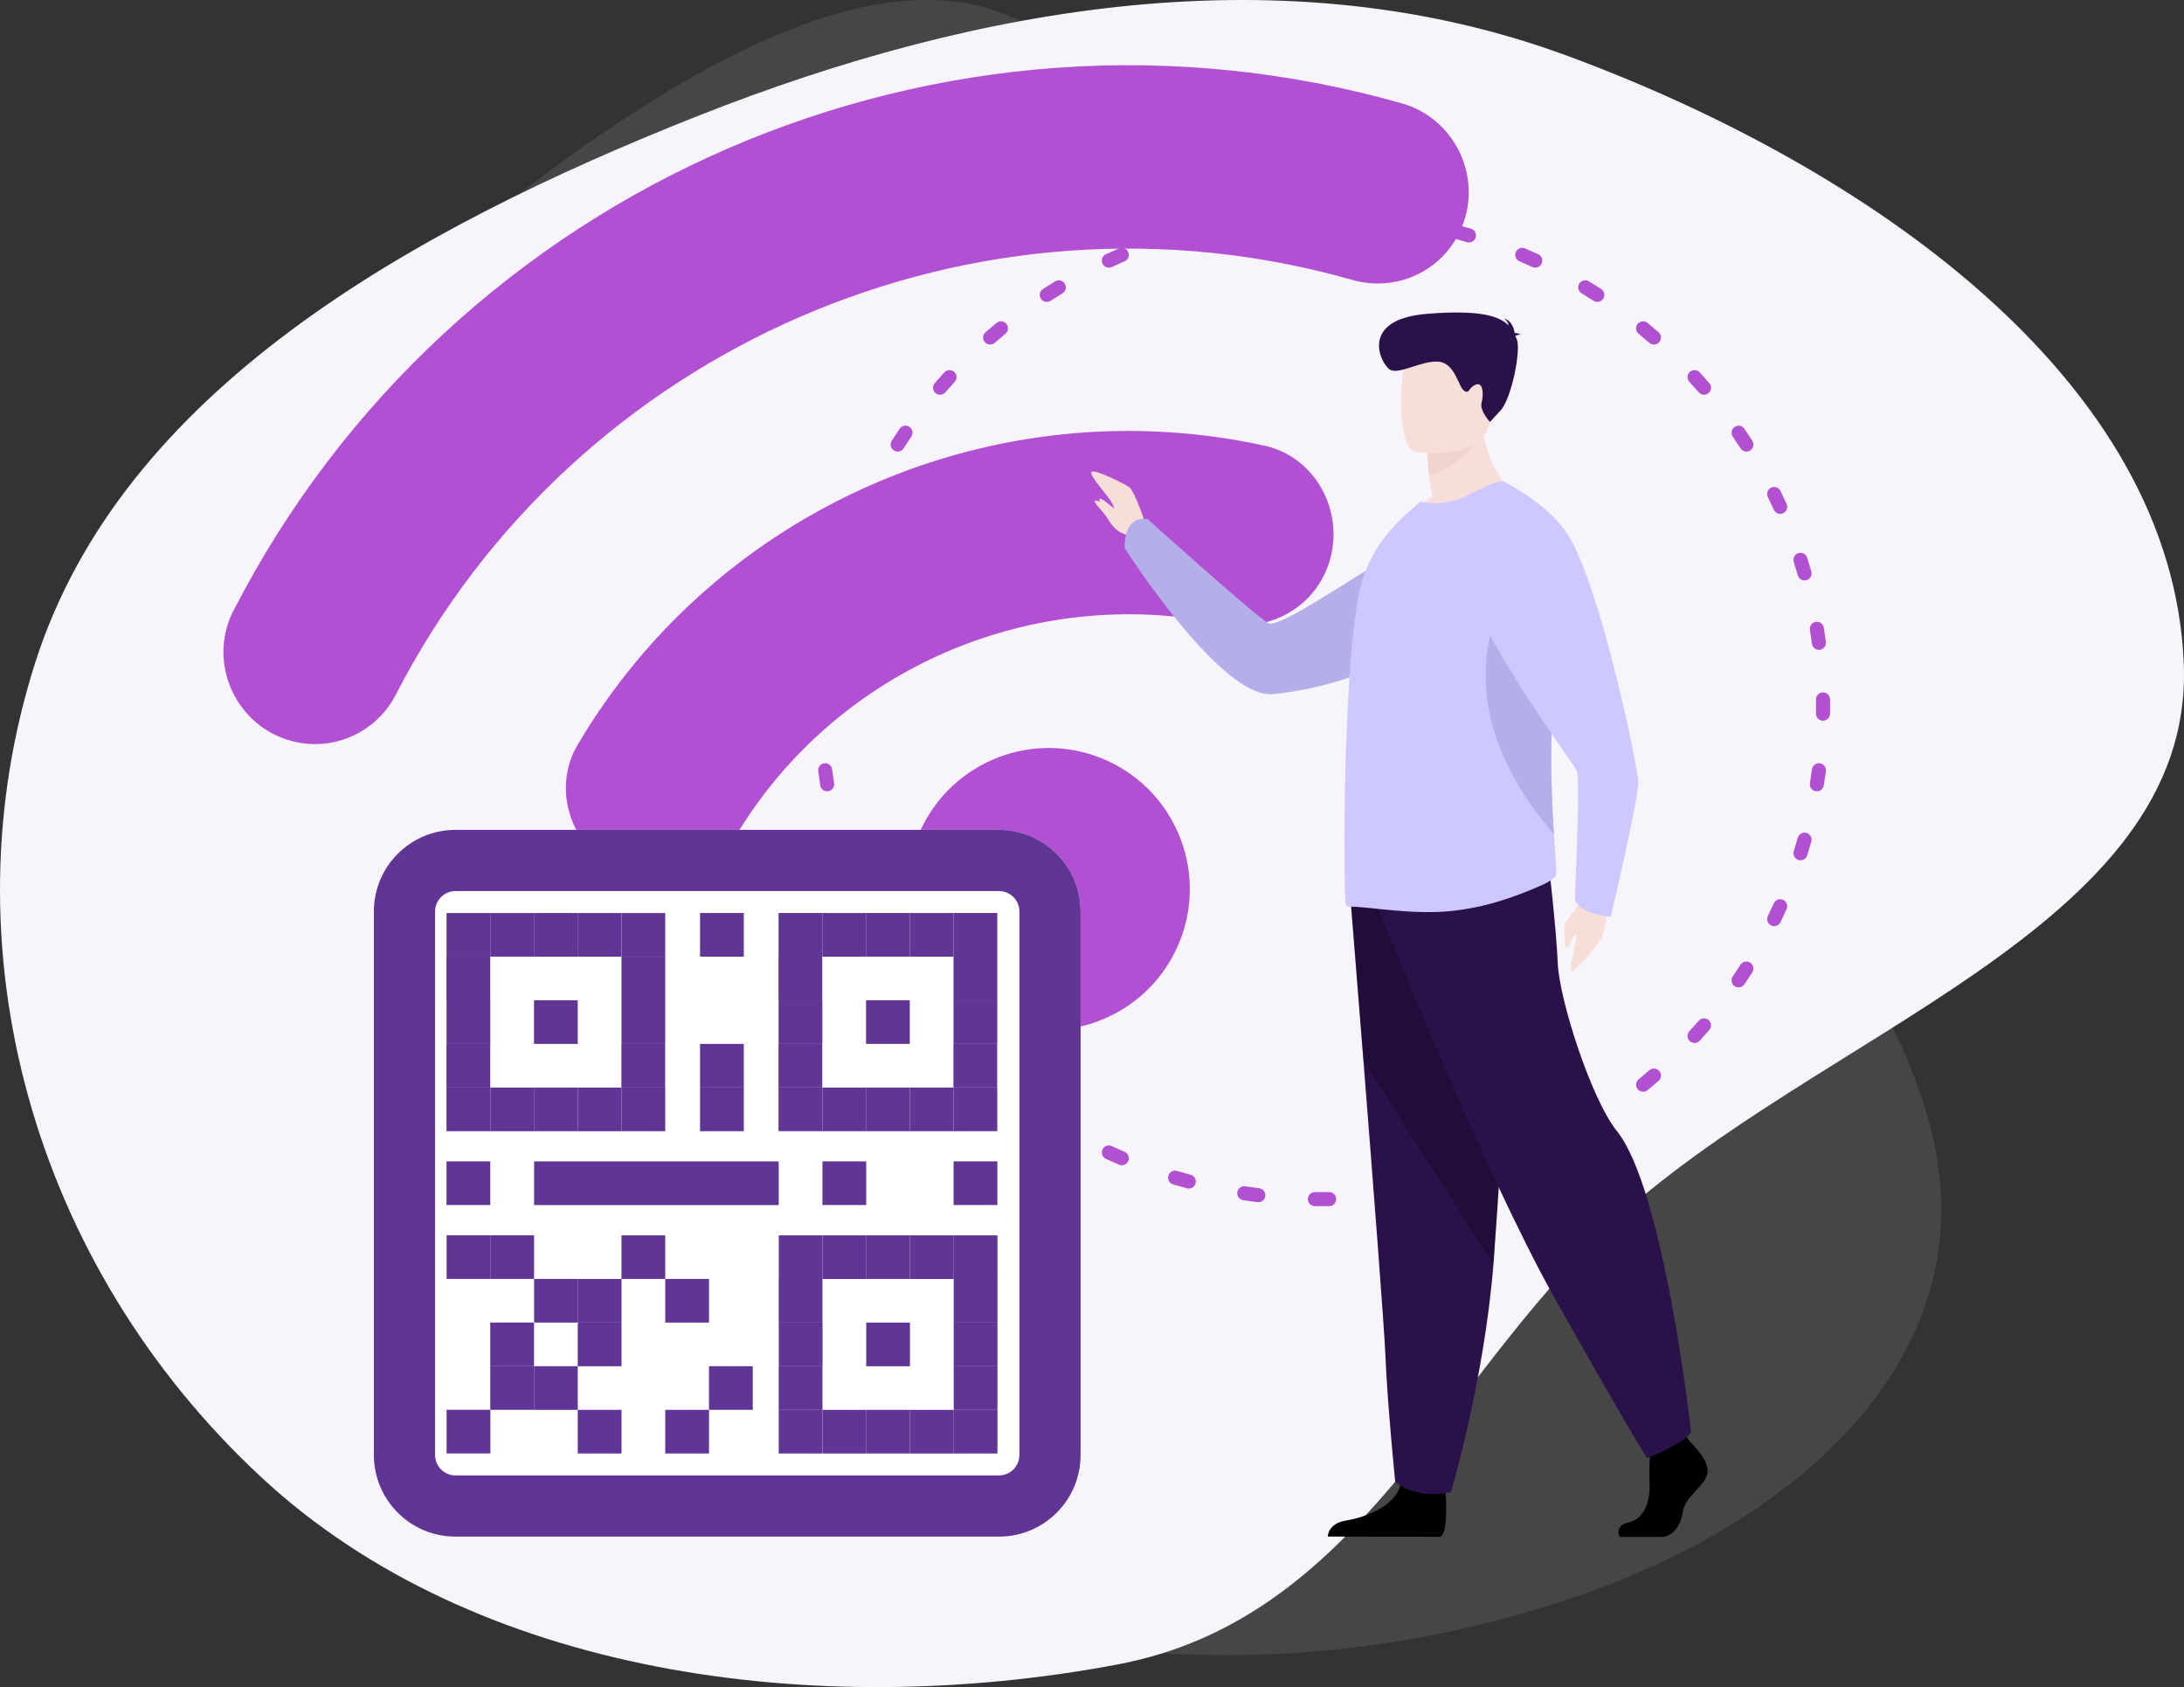 <svg width="479" height="370" viewBox="0 0 479 370" fill="none" xmlns="http://www.w3.org/2000/svg">
<rect x="0" y="0" width="479" height="370" fill="#333333" stroke="none"/>
<path fill-rule="evenodd" clip-rule="evenodd" d="M244.928 365.072C178.672 377.506 104.052 367.318 57.449 324.11C6.885 277.23 -12.154 207.361 7.77 145.192C26.719 86.064 89.434 50.588 153.187 25.375C214.345 1.187 282.029 -10.578 343.848 12.277C409.584 36.581 476.676 83.189 478.96 145.819C481.072 203.721 398.3 226.354 353.196 268.61C316.204 303.266 297.811 355.148 244.928 365.072Z" fill="#F7F4FC"/>
<path d="M292.659 112.398C249.24 87.003 267.121 -72.751 117.691 39.618C102.874 50.736 76.671 79.277 69.478 125.398C55.653 213.957 124.852 320.395 203.463 352.662C213.585 356.82 272.321 374.975 345.216 350.311C394.852 333.509 436.822 296.506 423.152 246.365C407.194 187.832 340.293 140.271 292.659 112.398Z" fill="#F7F4FC" fill-opacity="0.1"/>
<path fill-rule="evenodd" clip-rule="evenodd" d="M288.369 45.389C288.896 45.382 289.424 45.378 289.953 45.378C290.482 45.378 291.01 45.382 291.537 45.389C292.388 45.4 293.068 46.099 293.056 46.95C293.045 47.801 292.346 48.481 291.495 48.469C290.982 48.462 290.468 48.458 289.953 48.458C289.438 48.458 288.924 48.462 288.411 48.469C287.56 48.481 286.861 47.801 286.85 46.95C286.838 46.099 287.518 45.4 288.369 45.389ZM277.506 47.593C277.611 48.437 277.012 49.207 276.168 49.312C275.151 49.439 274.139 49.58 273.131 49.734C272.291 49.863 271.505 49.286 271.376 48.445C271.247 47.604 271.824 46.818 272.665 46.689C273.701 46.53 274.741 46.386 275.786 46.255C276.631 46.15 277.4 46.749 277.506 47.593ZM302.401 47.593C302.506 46.749 303.276 46.15 304.12 46.255C305.165 46.386 306.205 46.53 307.241 46.689C308.082 46.818 308.659 47.604 308.53 48.445C308.402 49.286 307.616 49.863 306.775 49.734C305.767 49.58 304.755 49.439 303.738 49.312C302.894 49.207 302.295 48.437 302.401 47.593ZM262.209 50.38C262.431 51.201 261.946 52.047 261.124 52.269C260.135 52.537 259.152 52.818 258.175 53.112C257.36 53.357 256.501 52.896 256.256 52.081C256.011 51.267 256.472 50.407 257.287 50.162C258.292 49.86 259.303 49.571 260.32 49.295C261.141 49.073 261.987 49.559 262.209 50.38ZM317.697 50.38C317.92 49.559 318.765 49.073 319.587 49.295C320.603 49.571 321.614 49.86 322.619 50.162C323.434 50.407 323.896 51.267 323.65 52.081C323.405 52.896 322.546 53.357 321.731 53.112C320.754 52.818 319.771 52.537 318.782 52.269C317.961 52.047 317.475 51.201 317.697 50.38ZM247.453 55.283C247.789 56.065 247.427 56.971 246.645 57.306C245.704 57.71 244.769 58.127 243.842 58.556C243.07 58.914 242.154 58.578 241.797 57.806C241.439 57.034 241.775 56.118 242.547 55.761C243.501 55.319 244.462 54.891 245.43 54.475C246.212 54.14 247.118 54.502 247.453 55.283ZM332.453 55.283C332.788 54.502 333.694 54.14 334.476 54.475C335.444 54.891 336.405 55.319 337.359 55.761C338.131 56.118 338.467 57.034 338.109 57.806C337.752 58.578 336.837 58.914 336.065 58.556C335.137 58.127 334.203 57.71 333.261 57.306C332.479 56.971 332.117 56.065 332.453 55.283ZM346.373 62.213C346.815 61.487 347.762 61.256 348.489 61.698C349.389 62.245 350.281 62.805 351.163 63.377C351.877 63.839 352.081 64.793 351.619 65.507C351.156 66.221 350.203 66.425 349.489 65.962C348.63 65.406 347.763 64.862 346.888 64.33C346.162 63.888 345.931 62.94 346.373 62.213ZM233.533 62.213C233.975 62.94 233.745 63.888 233.018 64.33C232.143 64.862 231.276 65.406 230.418 65.962C229.703 66.425 228.75 66.221 228.287 65.507C227.825 64.793 228.029 63.839 228.743 63.377C229.626 62.805 230.517 62.245 231.417 61.698C232.144 61.256 233.091 61.487 233.533 62.213ZM359.18 71.033C359.72 70.376 360.69 70.281 361.347 70.821C362.161 71.489 362.965 72.169 363.759 72.859C364.4 73.418 364.468 74.391 363.91 75.032C363.351 75.674 362.378 75.742 361.737 75.183C360.965 74.512 360.183 73.851 359.392 73.201C358.735 72.661 358.64 71.691 359.18 71.033ZM220.727 71.033C221.267 71.691 221.171 72.661 220.514 73.201C219.723 73.851 218.941 74.512 218.17 75.183C217.528 75.742 216.555 75.674 215.996 75.032C215.438 74.391 215.506 73.418 216.148 72.859C216.941 72.169 217.745 71.489 218.559 70.821C219.216 70.281 220.187 70.376 220.727 71.033ZM370.616 81.57C371.243 80.996 372.217 81.039 372.792 81.666C373.503 82.443 374.202 83.229 374.89 84.025C375.447 84.669 375.376 85.642 374.732 86.198C374.089 86.754 373.116 86.683 372.56 86.04C371.891 85.266 371.211 84.501 370.52 83.746C369.945 83.119 369.988 82.145 370.616 81.57ZM209.291 81.57C209.918 82.145 209.961 83.119 209.387 83.746C208.696 84.501 208.015 85.266 207.346 86.04C206.79 86.683 205.817 86.754 205.174 86.198C204.53 85.642 204.459 84.669 205.016 84.025C205.704 83.229 206.404 82.443 207.114 81.666C207.689 81.039 208.663 80.996 209.291 81.57ZM380.442 93.622C381.145 93.143 382.103 93.324 382.582 94.027C383.175 94.897 383.755 95.775 384.323 96.662C384.781 97.378 384.572 98.331 383.856 98.79C383.139 99.248 382.187 99.039 381.728 98.323C381.177 97.461 380.613 96.607 380.037 95.762C379.558 95.059 379.739 94.101 380.442 93.622ZM199.464 93.622C200.167 94.101 200.348 95.059 199.869 95.762C199.293 96.607 198.73 97.461 198.178 98.323C197.719 99.039 196.767 99.248 196.05 98.79C195.334 98.331 195.125 97.378 195.583 96.662C196.151 95.775 196.731 94.897 197.324 94.027C197.803 93.324 198.761 93.143 199.464 93.622ZM388.441 106.957C389.205 106.585 390.127 106.903 390.5 107.667C390.96 108.613 391.407 109.565 391.841 110.525C392.191 111.301 391.846 112.213 391.071 112.563C390.296 112.913 389.384 112.568 389.033 111.793C388.612 110.86 388.178 109.935 387.73 109.017C387.358 108.252 387.676 107.33 388.441 106.957ZM191.466 106.957C192.23 107.33 192.548 108.252 192.176 109.017C191.728 109.935 191.294 110.86 190.873 111.793C190.523 112.568 189.61 112.913 188.835 112.563C188.06 112.213 187.715 111.301 188.065 110.525C188.499 109.565 188.946 108.613 189.406 107.667C189.779 106.903 190.701 106.585 191.466 106.957ZM394.42 121.312C395.231 121.055 396.097 121.504 396.354 122.315C396.671 123.316 396.974 124.323 397.263 125.336C397.496 126.155 397.021 127.007 396.203 127.24C395.385 127.473 394.533 126.998 394.3 126.18C394.02 125.196 393.725 124.218 393.417 123.245C393.16 122.434 393.609 121.569 394.42 121.312ZM185.486 121.312C186.297 121.569 186.746 122.434 186.489 123.245C186.181 124.218 185.886 125.196 185.606 126.18C185.373 126.998 184.521 127.473 183.703 127.24C182.885 127.007 182.41 126.155 182.643 125.336C182.932 124.323 183.235 123.316 183.552 122.315C183.809 121.504 184.675 121.055 185.486 121.312ZM181.671 136.384C182.511 136.52 183.082 137.31 182.946 138.15C182.784 139.156 182.636 140.167 182.503 141.183C182.392 142.026 181.619 142.62 180.775 142.509C179.932 142.398 179.338 141.625 179.449 140.782C179.586 139.736 179.738 138.696 179.905 137.66C180.041 136.82 180.831 136.249 181.671 136.384ZM398.235 136.384C399.075 136.249 399.866 136.82 400.001 137.66C400.168 138.696 400.32 139.736 400.458 140.781C400.568 141.625 399.974 142.398 399.131 142.509C398.287 142.62 397.514 142.026 397.403 141.183C397.27 140.167 397.122 139.156 396.96 138.15C396.824 137.31 397.395 136.52 398.235 136.384ZM180.099 151.851C180.949 151.863 181.629 152.562 181.617 153.413C181.609 153.926 181.606 154.439 181.606 154.954C181.606 155.468 181.609 155.982 181.617 156.495C181.629 157.345 180.949 158.045 180.099 158.057C179.248 158.069 178.549 157.39 178.536 156.539C178.529 156.012 178.525 155.483 178.525 154.954C178.525 154.425 178.529 153.896 178.536 153.368C178.549 152.518 179.248 151.838 180.099 151.851ZM399.807 151.851C400.658 151.838 401.357 152.518 401.37 153.369C401.377 153.896 401.381 154.425 401.381 154.954C401.381 155.483 401.377 156.012 401.37 156.539C401.357 157.39 400.658 158.069 399.807 158.057C398.957 158.045 398.277 157.345 398.289 156.495C398.297 155.982 398.301 155.468 398.301 154.954C398.301 154.439 398.297 153.926 398.289 153.413C398.277 152.562 398.957 151.863 399.807 151.851ZM180.775 167.398C181.619 167.288 182.392 167.882 182.503 168.725C182.636 169.74 182.784 170.751 182.946 171.757C183.082 172.597 182.511 173.388 181.671 173.523C180.831 173.659 180.041 173.088 179.905 172.248C179.738 171.212 179.586 170.171 179.449 169.126C179.338 168.283 179.932 167.509 180.775 167.398ZM399.131 167.398C399.974 167.509 400.568 168.283 400.458 169.126C400.32 170.171 400.168 171.212 400.001 172.248C399.866 173.088 399.075 173.659 398.235 173.523C397.395 173.388 396.824 172.597 396.96 171.757C397.122 170.751 397.27 169.74 397.403 168.725C397.514 167.882 398.287 167.288 399.131 167.398ZM183.703 182.668C184.521 182.435 185.373 182.909 185.606 183.727C185.887 184.712 186.181 185.69 186.489 186.662C186.746 187.473 186.297 188.339 185.486 188.596C184.675 188.853 183.809 188.404 183.552 187.593C183.235 186.592 182.932 185.585 182.643 184.571C182.41 183.753 182.885 182.901 183.703 182.668ZM396.203 182.668C397.021 182.901 397.496 183.753 397.263 184.571C396.974 185.585 396.671 186.592 396.354 187.593C396.097 188.404 395.231 188.853 394.42 188.596C393.609 188.339 393.16 187.473 393.417 186.662C393.725 185.69 394.02 184.712 394.3 183.727C394.533 182.909 395.385 182.435 396.203 182.668ZM391.071 197.345C391.846 197.695 392.191 198.607 391.841 199.382C391.407 200.342 390.96 201.295 390.5 202.24C390.127 203.005 389.205 203.323 388.441 202.95C387.676 202.578 387.358 201.656 387.73 200.891C388.178 199.973 388.612 199.047 389.033 198.115C389.384 197.339 390.296 196.995 391.071 197.345ZM188.835 197.345C189.61 196.995 190.523 197.339 190.873 198.115C191.294 199.047 191.728 199.973 192.176 200.891C192.548 201.656 192.23 202.578 191.466 202.95C190.701 203.323 189.779 203.005 189.406 202.24C188.946 201.295 188.499 200.342 188.065 199.382C187.715 198.607 188.06 197.695 188.835 197.345ZM196.05 211.118C196.767 210.66 197.719 210.869 198.178 211.585C198.73 212.447 199.293 213.301 199.869 214.146C200.348 214.848 200.167 215.807 199.464 216.286C198.761 216.765 197.803 216.583 197.324 215.88C196.731 215.011 196.151 214.133 195.583 213.246C195.125 212.529 195.334 211.577 196.05 211.118ZM383.856 211.118C384.572 211.577 384.781 212.529 384.323 213.246C383.755 214.133 383.175 215.011 382.582 215.88C382.103 216.583 381.145 216.765 380.442 216.286C379.739 215.807 379.558 214.848 380.037 214.146C380.613 213.301 381.177 212.447 381.728 211.585C382.187 210.869 383.139 210.66 383.856 211.118ZM374.732 223.71C375.376 224.266 375.447 225.239 374.891 225.882C374.202 226.679 373.503 227.465 372.792 228.241C372.217 228.869 371.243 228.912 370.616 228.338C369.988 227.763 369.945 226.789 370.52 226.161C371.211 225.407 371.891 224.642 372.56 223.868C373.116 223.224 374.089 223.154 374.732 223.71ZM205.174 223.71C205.817 223.154 206.79 223.224 207.346 223.868C208.015 224.642 208.696 225.407 209.387 226.161C209.961 226.789 209.918 227.763 209.291 228.338C208.663 228.912 207.689 228.869 207.114 228.242C206.404 227.465 205.704 226.679 205.016 225.882C204.459 225.239 204.53 224.266 205.174 223.71ZM215.997 234.875C216.555 234.233 217.528 234.166 218.17 234.724C218.941 235.396 219.723 236.057 220.514 236.707C221.171 237.246 221.267 238.217 220.727 238.874C220.187 239.532 219.216 239.627 218.559 239.087C217.745 238.418 216.941 237.739 216.148 237.048C215.506 236.49 215.438 235.517 215.997 234.875ZM363.91 234.875C364.468 235.517 364.4 236.49 363.759 237.048C362.965 237.739 362.161 238.418 361.347 239.087C360.69 239.627 359.72 239.532 359.18 238.874C358.64 238.217 358.735 237.246 359.392 236.706C360.183 236.057 360.965 235.396 361.737 234.724C362.378 234.166 363.351 234.233 363.91 234.875ZM228.287 244.401C228.75 243.687 229.704 243.483 230.418 243.945C231.276 244.501 232.143 245.046 233.018 245.578C233.745 246.02 233.975 246.968 233.533 247.694C233.091 248.421 232.144 248.652 231.417 248.21C230.517 247.662 229.626 247.103 228.743 246.531C228.029 246.069 227.825 245.115 228.287 244.401ZM351.619 244.401C352.081 245.115 351.877 246.069 351.163 246.531C350.281 247.103 349.389 247.662 348.489 248.21C347.762 248.652 346.815 248.421 346.373 247.694C345.931 246.968 346.162 246.02 346.888 245.578C347.763 245.046 348.63 244.501 349.489 243.945C350.203 243.483 351.156 243.687 351.619 244.401ZM241.797 252.102C242.154 251.33 243.07 250.994 243.842 251.352C244.769 251.781 245.704 252.198 246.645 252.602C247.427 252.937 247.789 253.843 247.453 254.625C247.118 255.406 246.212 255.768 245.43 255.433C244.462 255.017 243.501 254.589 242.547 254.147C241.775 253.79 241.439 252.874 241.797 252.102ZM338.109 252.102C338.467 252.874 338.131 253.79 337.359 254.147C336.405 254.589 335.444 255.017 334.476 255.433C333.694 255.768 332.788 255.406 332.453 254.625C332.117 253.843 332.479 252.937 333.261 252.602C334.203 252.198 335.137 251.781 336.065 251.352C336.837 250.994 337.752 251.33 338.109 252.102ZM256.256 257.826C256.501 257.012 257.36 256.55 258.175 256.796C259.152 257.09 260.135 257.371 261.124 257.639C261.946 257.861 262.431 258.707 262.209 259.528C261.987 260.349 261.141 260.834 260.32 260.612C259.303 260.337 258.292 260.048 257.287 259.745C256.472 259.5 256.011 258.641 256.256 257.826ZM323.65 257.826C323.896 258.641 323.434 259.5 322.619 259.745C321.614 260.048 320.603 260.337 319.587 260.612C318.765 260.834 317.92 260.349 317.697 259.528C317.475 258.707 317.961 257.861 318.782 257.639C319.771 257.371 320.754 257.09 321.731 256.796C322.546 256.55 323.405 257.012 323.65 257.826ZM271.376 261.463C271.505 260.622 272.291 260.045 273.131 260.174C274.139 260.328 275.151 260.469 276.168 260.596C277.012 260.701 277.611 261.471 277.506 262.315C277.4 263.159 276.631 263.758 275.786 263.652C274.741 263.522 273.701 263.377 272.665 263.219C271.824 263.09 271.247 262.304 271.376 261.463ZM308.53 261.463C308.659 262.304 308.082 263.09 307.241 263.219C306.205 263.377 305.165 263.522 304.12 263.652C303.276 263.758 302.506 263.159 302.401 262.315C302.295 261.471 302.894 260.701 303.738 260.596C304.755 260.469 305.767 260.328 306.775 260.174C307.616 260.045 308.402 260.622 308.53 261.463ZM286.85 262.958C286.861 262.107 287.56 261.427 288.411 261.439C288.924 261.446 289.438 261.449 289.953 261.449C290.468 261.449 290.982 261.446 291.495 261.439C292.346 261.427 293.045 262.107 293.056 262.958C293.068 263.808 292.388 264.507 291.537 264.519C291.01 264.526 290.482 264.53 289.953 264.53C289.424 264.53 288.896 264.526 288.369 264.519C287.518 264.507 286.838 263.808 286.85 262.958Z" fill="#B150D1"/>
<path d="M258.786 206.348C265.062 190.458 257.268 172.489 241.378 166.213C225.489 159.937 207.52 167.73 201.244 183.62C194.967 199.51 202.761 217.479 218.651 223.755C234.541 230.031 252.51 222.237 258.786 206.348Z" fill="#B150D2"/>
<path d="M126.768 163.205C120.541 173.561 125.738 187.057 136.956 191.487C146.327 195.188 156.612 191.165 161.845 182.552C183.797 146.673 226.273 128.36 267.521 136.718C277.385 138.784 287.351 134.024 291.052 124.653C295.483 113.435 289.181 100.419 277.418 97.756C218.442 84.837 157.504 111.267 126.768 163.205ZM51.252 133.836C45.738 144.321 50.775 157.448 61.729 161.775C71.363 165.58 82.149 161.449 86.826 152.311C126.073 76.121 214.076 37.953 296.522 61.363C306.521 64.244 316.907 59.193 320.713 49.558C325.091 38.472 318.897 25.956 307.526 22.686C206.85 -5.942 99.2 40.638 51.252 133.836Z" fill="#B150D2"/>
<g clip-path="url(#clip0_682_126)">
<path d="M251.68 116.285C251.68 116.285 249.024 107.659 247.517 106.732C246.011 105.806 239.728 102.683 239.355 103.527C238.981 104.372 242.746 108.468 243.585 109.834C244.423 111.2 244.84 112.551 244.253 111.96C243.666 111.369 240.488 109.394 240.152 109.834C239.817 110.273 241.743 111.96 242.663 113.311C243.582 114.663 244.579 116.932 247.853 117.443C251.127 117.955 251.68 116.285 251.68 116.285Z" fill="#F8DED8"/>
<path d="M352.887 196.49C352.887 196.49 352.092 204.285 351.211 205.757C350.329 207.23 346.622 211.943 345.038 212.867C343.455 213.792 345.996 206.66 345.683 205.272C345.369 203.885 344.38 207.804 343.683 207.898C342.986 207.992 343.165 204.461 343.139 203.177C343.113 201.894 346.533 198.725 347.74 195.99C348.947 193.256 352.887 196.49 352.887 196.49Z" fill="#F8DED8"/>
<path d="M328.634 116.536C328.634 116.536 321.252 147.635 279.294 152.233C267.855 153.488 246.677 120.219 246.677 120.219C246.677 120.219 246.155 113.072 251.683 113.847C251.683 113.847 275.09 134.899 278.166 136.671C280.896 138.242 305.279 120.6 313.463 117.088C321.647 113.577 328.634 116.536 328.634 116.536Z" fill="#B5AFE9"/>
<path d="M370.882 316.461C370.882 316.461 375.272 320.499 374.417 323.366C373.562 326.233 369.598 328.147 369.062 331.653C368.525 335.16 366.386 337.071 364.458 337.071H355.27C355.27 337.071 353.85 334.603 357.278 333.859C360.705 333.116 361.996 328.996 361.783 325.171C361.57 321.346 362.104 316.241 362.104 316.241L369.385 314.552L370.882 316.461Z" fill="black"/>
<path d="M317.022 326.901C317.022 326.901 317.81 336.089 315.882 337.038L291.212 336.987C291.212 336.987 291.212 334.118 295.174 333.48C299.135 332.843 306.096 330.507 307.274 325.301C308.452 320.096 317.022 326.901 317.022 326.901Z" fill="black"/>
<path d="M296.201 197.125C296.201 197.125 297.502 213.227 299.03 232.587C301.109 258.894 303.607 291.183 303.854 297.303C304.283 307.922 305.997 324.925 305.997 324.925C305.997 324.925 310.069 328.962 318.213 327.261C318.213 327.261 325.468 302.999 327.539 277.327C327.571 276.905 327.602 276.483 327.635 276.058C329.563 249.923 332.56 194.892 332.56 194.892L296.201 197.125Z" fill="#2A1149"/>
<path d="M296.201 197.125C296.201 197.125 297.502 213.227 299.03 232.587L327.532 277.327C327.563 276.905 327.594 276.483 327.628 276.058C329.556 249.923 332.552 194.892 332.552 194.892L296.201 197.125Z" fill="black" fill-opacity="0.22"/>
<path d="M302.141 199.036C302.141 199.036 325.59 257.359 341.01 284.768C356.43 312.177 361.246 319.825 361.246 319.825C361.246 319.825 370.08 316.321 370.882 313.929C370.882 313.929 364.988 261.015 354.662 248.118C348.828 240.829 341.968 218.956 341.652 211.306C341.336 203.655 339.563 188.518 339.563 188.518L302.141 199.036Z" fill="#2A1149"/>
<path d="M332.993 109.156C332.993 109.156 317.128 116.878 307.981 114.007C309.72 111.971 311.82 110.279 314.172 109.016C313.856 107.167 313.609 105.56 313.468 104.189C313.249 102.557 313.121 100.914 313.082 99.268L319.204 94.417L325.008 89.773C324.55 102.837 332.993 109.156 332.993 109.156Z" fill="#F8DED8"/>
<path d="M341.355 191.506C341.391 192.484 339.316 193.601 338.399 194.019C331.611 197.021 325.278 199.113 318.1 199.811C309.624 200.684 299.595 198.763 296.149 198.845C295.793 198.841 295.452 198.705 295.191 198.462C294.951 198.286 294.769 187.99 294.951 175.052C294.951 174.53 294.951 174.007 294.985 173.483V173.309C295.056 168.241 295.224 162.931 295.478 157.636C295.969 145.977 296.886 134.738 298.434 128.526C300.297 121.196 304.52 116.345 308.354 112.817L311.513 110.005C314.68 110.633 318.023 110.459 321.367 108.818C325.024 107.039 328.965 105.118 329.597 105.608C334.387 109.131 337.618 117.055 339.343 127.179C339.343 127.23 339.362 127.278 339.369 127.329C340.376 133.625 340.85 139.996 340.785 146.373C340.785 148.89 340.715 151.47 340.574 154.019C339.87 165.562 340.334 175.838 340.813 182.958C340.902 184.365 340.995 185.649 341.077 186.793C341.213 188.83 341.319 190.389 341.355 191.506Z" fill="#CDC8FF"/>
<path d="M340.811 182.958C314.51 152.36 330.826 130.123 330.826 130.123L339.376 127.328C340.383 133.625 340.857 139.996 340.792 146.373C340.792 148.89 340.722 151.47 340.581 154.018C339.877 165.562 340.349 175.838 340.811 182.958Z" fill="#B5AFE9"/>
<path d="M325.113 94.774C325.113 94.774 321.104 102.14 313.468 104.198C313.249 102.566 313.121 100.924 313.082 99.277L319.204 94.427L325.113 94.774Z" fill="#EFD3CC"/>
<path d="M310.292 99.065C310.292 99.065 325.427 101.56 326.847 92.184C328.268 82.808 331.178 76.816 321.578 74.827C311.978 72.838 309.55 76.133 308.309 79.149C307.068 82.166 306.39 98.174 310.292 99.065Z" fill="#F8DED8"/>
<path d="M332.351 73.71C332.488 73.553 332.804 73.425 333.511 73.386C333.108 73.155 332.656 73.026 332.193 73.012C332.045 72.023 331.525 70.273 329.836 69.848C330.111 70.01 330.345 70.233 330.523 70.499C330.7 70.765 330.816 71.068 330.861 71.385C328.907 69.363 324.718 67.891 313.118 68.813C297.83 70.019 302.869 79.893 304.848 81.068C306.826 82.243 311.808 79.019 315.497 79.316C319.185 79.613 319.884 84.978 321.135 85.716C322.385 86.455 321.894 85.149 323.587 84.379C325.281 83.609 325.441 86.433 324.953 88.272C324.464 90.111 326.787 92.532 326.787 92.532L329.139 89.981C331.489 87.432 333.705 76.63 332.634 74.327L332.351 73.71Z" fill="#2A1149"/>
<path d="M329.597 105.531C329.597 105.531 339.177 110.099 343.767 117.115C350.89 128.012 359.143 167.724 359.297 171.402C359.45 175.08 353.271 201.042 353.271 201.042C353.271 201.042 347.005 200.626 345.388 197.438C345.388 197.438 346.641 170.763 345.848 169.049C345.055 167.336 319.724 133.266 322.572 125.996C325.42 118.727 329.597 105.531 329.597 105.531Z" fill="#CDC8FF"/>
<path d="M243.467 114.547C243.467 114.547 240.866 110.333 241.156 109.505C241.446 108.678 244.677 112.235 245.503 112.025C246.33 111.815 243.467 114.547 243.467 114.547Z" fill="#F8DED8"/>
</g>
<path d="M237 199.898C237 190.013 228.987 182 219.102 182H99.898C90.013 182 82 190.013 82 199.898V319.102C82 328.987 90.013 337 99.898 337H219.102C228.987 337 237 328.987 237 319.102V199.898Z" fill="white"/>
<path fill-rule="evenodd" clip-rule="evenodd" d="M99.898 195.424H219.102C221.573 195.424 223.576 197.427 223.576 199.898V319.102C223.576 321.573 221.573 323.576 219.102 323.576H99.898C97.427 323.576 95.424 321.573 95.424 319.102V199.898C95.424 197.427 97.427 195.424 99.898 195.424ZM219.102 182C228.987 182 237 190.013 237 199.898V319.102C237 328.987 228.987 337 219.102 337H99.898C90.013 337 82 328.987 82 319.102V199.898C82 190.013 90.013 182 99.898 182H219.102Z" fill="#613596"/>
<path d="M189.938 219.364H199.536V228.938H189.938V219.364Z" fill="#613596"/>
<path d="M209.127 200.227H218.725V209.801H209.127V200.227Z" fill="#613596"/>
<path d="M209.127 209.8H218.725V219.374H209.127V209.8Z" fill="#613596"/>
<path d="M209.127 219.366H218.725V228.939H209.127V219.366Z" fill="#613596"/>
<path d="M209.107 228.939H218.705V238.512H209.107V228.939Z" fill="#613596"/>
<path d="M170.763 200.23H180.36V209.803H170.763V200.23Z" fill="#613596"/>
<path d="M170.743 209.802H180.34V219.376H170.743V209.802Z" fill="#613596"/>
<path d="M170.763 219.368H180.36V228.942H170.763V219.368Z" fill="#613596"/>
<path d="M170.743 228.941H180.34V238.515H170.743V228.941Z" fill="#613596"/>
<path d="M170.748 248.076V238.503H180.345V248.076H170.748Z" fill="#613596"/>
<path d="M180.36 248.085V238.512H189.957V248.085H180.36Z" fill="#613596"/>
<path d="M189.937 248.079V238.505H199.535V248.079H189.937Z" fill="#613596"/>
<path d="M199.535 248.081V238.507H209.132V248.081H199.535Z" fill="#613596"/>
<path d="M180.36 209.808V200.234H189.957V209.808H180.36Z" fill="#613596"/>
<path d="M189.937 209.801V200.227H199.535V209.801H189.937Z" fill="#613596"/>
<path d="M199.535 209.808V200.234H209.132V209.808H199.535Z" fill="#613596"/>
<path d="M209.127 238.505H218.725V248.079H209.127V238.505Z" fill="#613596"/>
<path d="M136.307 270.919H145.905V280.492H136.307V270.919Z" fill="#613596"/>
<path d="M145.905 280.482H155.502V290.056H145.905V280.482Z" fill="#613596"/>
<path d="M145.905 309.199H155.502V318.772H145.905V309.199Z" fill="#613596"/>
<path d="M153.536 200.233H163.133V209.806H153.536V200.233Z" fill="#613596"/>
<path d="M153.536 238.51H163.133V248.084H153.536V238.51Z" fill="#613596"/>
<path d="M153.536 228.944H163.133V238.518H153.536V228.944Z" fill="#613596"/>
<path d="M126.715 280.487H136.312V290.061H126.715V280.487Z" fill="#613596"/>
<path d="M126.715 309.199H136.312V318.772H126.715V309.199Z" fill="#613596"/>
<path d="M126.715 290.06H136.312V299.633H126.715V290.06Z" fill="#613596"/>
<path d="M117.117 299.626H126.715V309.199H117.117V299.626Z" fill="#613596"/>
<path d="M107.545 318.758H97.948V309.184H107.545V318.758Z" fill="#613596"/>
<path d="M117.122 309.194H107.525V299.62H117.122V309.194Z" fill="#613596"/>
<path d="M117.137 280.482H107.54V270.909H117.137V280.482Z" fill="#613596"/>
<path d="M165.1 309.194H155.502V299.62H165.1V309.194Z" fill="#613596"/>
<path d="M107.545 280.48H97.948V270.907H107.545V280.48Z" fill="#613596"/>
<path d="M189.979 264.279H180.381V254.706H189.979V264.279Z" fill="#613596"/>
<path d="M218.746 264.279H209.149V254.706H218.746V264.279Z" fill="#613596"/>
<path d="M107.525 264.279H97.928V254.706H107.525V264.279Z" fill="#613596"/>
<path d="M170.79 264.284H117.137V254.711H170.79V264.284Z" fill="#613596"/>
<path d="M117.122 299.623H107.525V290.05H117.122V299.623Z" fill="#613596"/>
<path d="M126.735 290.055H117.137V280.482H126.735V290.055Z" fill="#613596"/>
<path d="M189.979 290.062H199.577V299.636H189.979V290.062Z" fill="#613596"/>
<path d="M209.169 270.931H218.766V280.504H209.169V270.931Z" fill="#613596"/>
<path d="M209.169 280.492H218.766V290.065H209.169V280.492Z" fill="#613596"/>
<path d="M209.169 290.065H218.766V299.638H209.169V290.065Z" fill="#613596"/>
<path d="M209.169 299.628H218.766V309.202H209.169V299.628Z" fill="#613596"/>
<path d="M170.804 270.928H180.402V280.501H170.804V270.928Z" fill="#613596"/>
<path d="M170.784 280.492H180.382V290.065H170.784V280.492Z" fill="#613596"/>
<path d="M170.804 290.062H180.402V299.636H170.804V290.062Z" fill="#613596"/>
<path d="M170.784 299.628H180.382V309.202H170.784V299.628Z" fill="#613596"/>
<path d="M170.789 318.772V309.199H180.387V318.772H170.789Z" fill="#613596"/>
<path d="M180.402 318.774V309.201H189.999V318.774H180.402Z" fill="#613596"/>
<path d="M189.979 318.772V309.199H199.577V318.772H189.979Z" fill="#613596"/>
<path d="M199.577 318.777V309.203H209.174V318.777H199.577Z" fill="#613596"/>
<path d="M180.402 280.501V270.928H189.999V280.501H180.402Z" fill="#613596"/>
<path d="M189.979 280.495V270.921H199.577V280.495H189.979Z" fill="#613596"/>
<path d="M199.577 280.499V270.926H209.174V280.499H199.577Z" fill="#613596"/>
<path d="M209.169 309.199H218.766V318.772H209.169V309.199Z" fill="#613596"/>
<path d="M117.116 219.369H126.713V228.943H117.116V219.369Z" fill="#613596"/>
<path d="M136.306 200.242H145.903V209.815H136.306V200.242Z" fill="#613596"/>
<path d="M136.306 209.81H145.903V219.383H136.306V209.81Z" fill="#613596"/>
<path d="M136.306 219.371H145.903V228.945H136.306V219.371Z" fill="#613596"/>
<path d="M136.286 228.949H145.883V238.522H136.286V228.949Z" fill="#613596"/>
<path d="M97.941 200.235H107.538V209.809H97.941V200.235Z" fill="#613596"/>
<path d="M97.921 209.808H107.518V219.381H97.921V209.808Z" fill="#613596"/>
<path d="M97.941 219.374H107.538V228.947H97.941V219.374Z" fill="#613596"/>
<path d="M97.921 228.947H107.518V238.52H97.921V228.947Z" fill="#613596"/>
<path d="M97.926 248.084V238.51H107.523V248.084H97.926Z" fill="#613596"/>
<path d="M107.538 248.086V238.512H117.136V248.086H107.538Z" fill="#613596"/>
<path d="M117.116 248.084V238.51H126.713V248.084H117.116Z" fill="#613596"/>
<path d="M126.713 248.088V238.515H136.31V248.088H126.713Z" fill="#613596"/>
<path d="M107.538 209.813V200.24H117.136V209.813H107.538Z" fill="#613596"/>
<path d="M117.116 209.806V200.233H126.713V209.806H117.116Z" fill="#613596"/>
<path d="M126.693 209.809V200.235H136.29V209.809H126.693Z" fill="#613596"/>
<path d="M136.306 238.51H145.903V248.084H136.306V238.51Z" fill="#613596"/>
<defs>
<clipPath id="clip0_682_126">
<rect width="135.199" height="268.546" fill="white" transform="translate(239.328 68.526)"/>
</clipPath>
</defs>
</svg>

